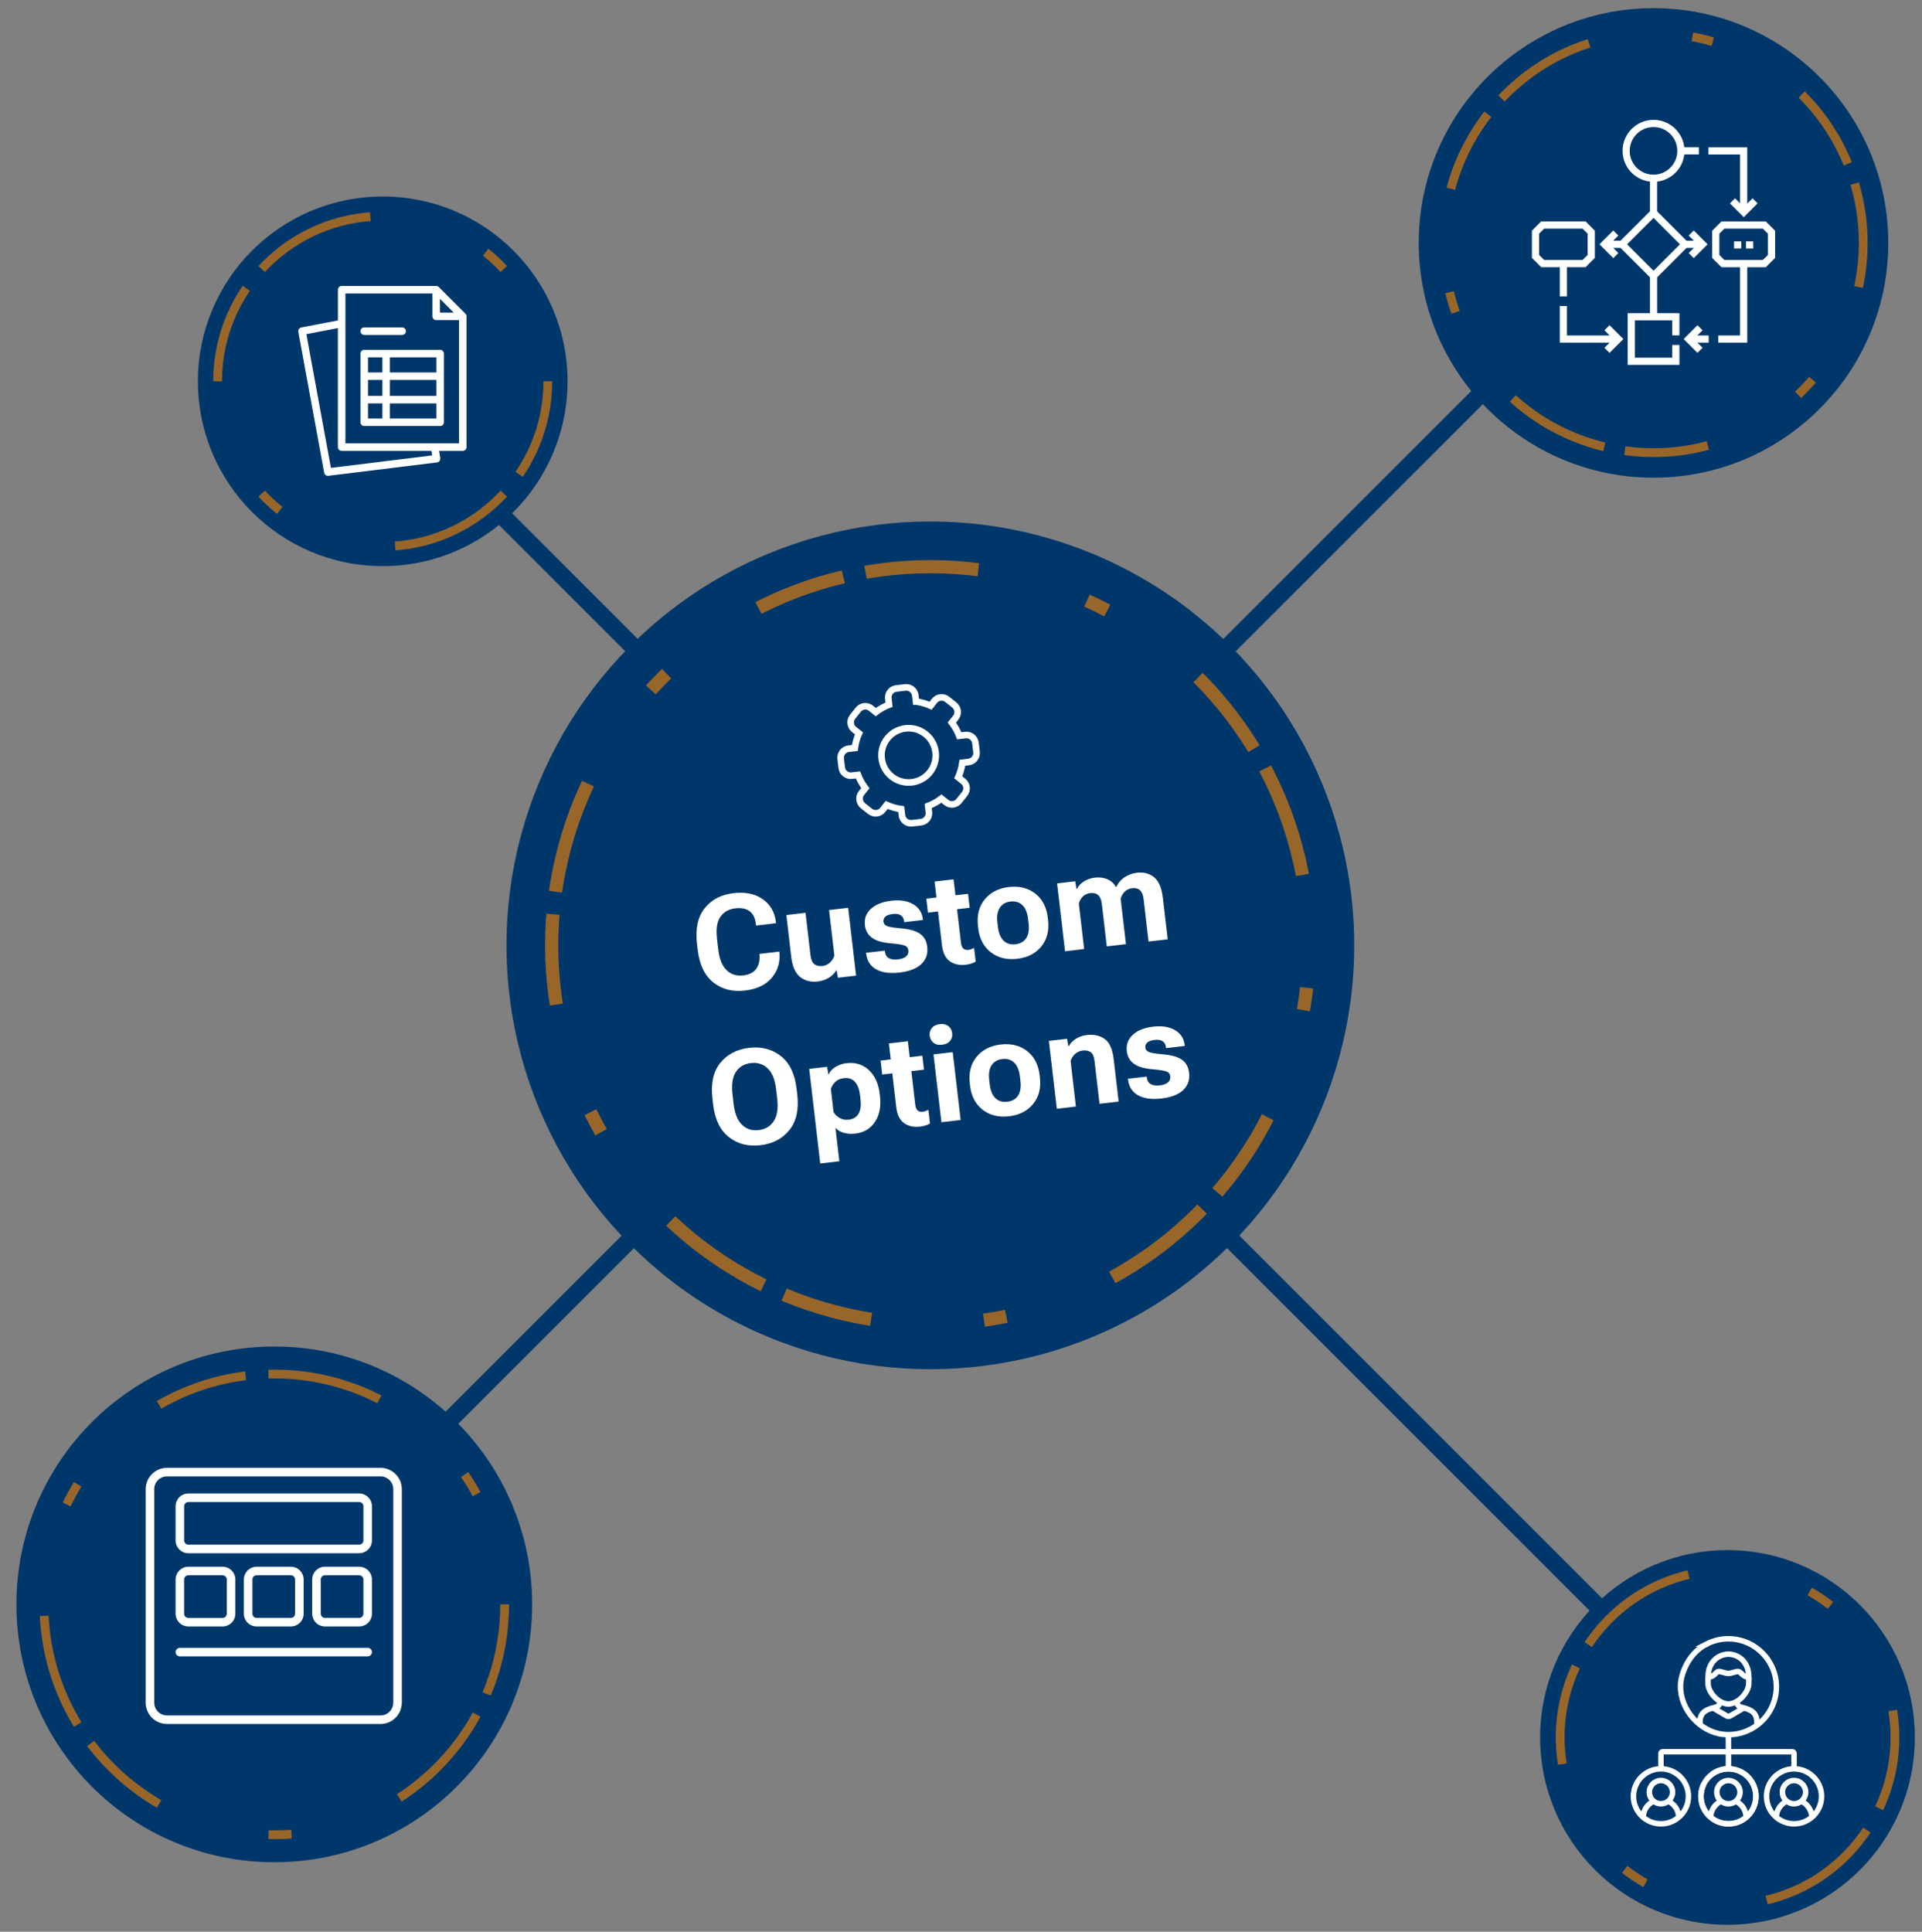 <?xml version="1.0" encoding="UTF-8"?>
<svg id="Layer_1" data-name="Layer 1" xmlns="http://www.w3.org/2000/svg" viewBox="0 0 875.56 880">
  <rect x="0" y="0" width="875.56" height="880" fill="#808080" stroke="none"/>
  <defs>
    <style>
      .cls-1 {
        stroke-dasharray: 38.12 9.53 47.64 47.64 9.53 47.64;
      }

      .cls-1, .cls-2, .cls-3, .cls-4, .cls-5, .cls-6, .cls-7, .cls-8 {
        fill: none;
        stroke-miterlimit: 10;
      }

      .cls-1, .cls-3, .cls-4, .cls-5, .cls-8 {
        stroke: #ff8500;
      }

      .cls-1, .cls-4, .cls-5, .cls-8 {
        stroke-width: 4px;
      }

      .cls-2 {
        stroke: #00376a;
        stroke-width: 8px;
      }

      .cls-3 {
        stroke-dasharray: 41.29 10.32 51.61 51.61 10.32 51.61;
        stroke-width: 6px;
      }

      .cls-9 {
        fill: #00376a;
      }

      .cls-10 {
        fill: #fff;
      }

      .cls-4 {
        stroke-dasharray: 41.87 10.47 52.33 52.33 10.47 52.33;
      }

      .cls-5 {
        stroke-dasharray: 45.01 11.25 56.27 56.27 11.25 56.27;
      }

      .cls-6 {
        stroke-width: 3px;
      }

      .cls-6, .cls-7 {
        stroke: #fff;
      }

      .cls-7 {
        stroke-width: 2.5px;
      }

      .cls-11 {
        opacity: .6;
      }

      .cls-8 {
        stroke-dasharray: 45.63 11.41 57.04 57.04 11.41 57.04;
      }
    </style>
  </defs>
  <polyline class="cls-2" points="814.58 818.51 423.89 427.83 124.73 726.98"/>
  <polyline class="cls-2" points="723.33 130.65 423.89 430.08 209.14 215.34"/>
  <circle class="cls-9" cx="124.95" cy="730.87" r="117.47"/>
  <g class="cls-11">
    <circle class="cls-4" cx="124.95" cy="730.87" r="104.94"/>
  </g>
  <circle class="cls-9" cx="753.25" cy="110.66" r="106.95"/>
  <g class="cls-11">
    <circle class="cls-1" cx="753.25" cy="110.66" r="95.54" transform="translate(142.37 565.04) rotate(-45)"/>
  </g>
  <circle class="cls-9" cx="786.95" cy="791.49" r="85.35"/>
  <g class="cls-11">
    <circle class="cls-8" cx="786.95" cy="791.49" r="76.25" transform="translate(-116.62 136.27) rotate(-9.22)"/>
  </g>
  <g>
    <path class="cls-10" d="M173.33,668.67h-97.24c-5.37,0-9.72,4.35-9.72,9.72v97.24c0,5.37,4.35,9.72,9.72,9.72h97.24c5.37,0,9.72-4.35,9.72-9.72v-97.24c0-5.37-4.35-9.72-9.72-9.72ZM179.16,775.63c0,3.22-2.61,5.83-5.83,5.83h-97.24c-3.22,0-5.83-2.61-5.83-5.83v-97.24c0-3.22,2.61-5.83,5.83-5.83h97.24c3.22,0,5.83,2.61,5.83,5.83v97.24Z"/>
    <path class="cls-10" d="M163.61,680.34h-77.79c-3.22,0-5.83,2.61-5.83,5.83v15.56c0,3.22,2.61,5.83,5.83,5.83h77.79c3.22,0,5.83-2.61,5.83-5.83v-15.56c0-3.22-2.61-5.83-5.83-5.83ZM165.55,701.73c0,1.07-.87,1.94-1.94,1.94h-77.79c-1.07,0-1.94-.87-1.94-1.94v-15.56c0-1.07.87-1.94,1.94-1.94h77.79c1.07,0,1.94.87,1.94,1.94v15.56Z"/>
    <path class="cls-10" d="M85.82,740.94h15.56c3.22,0,5.83-2.61,5.83-5.83v-15.56c0-3.22-2.61-5.83-5.83-5.83h-15.56c-3.22,0-5.83,2.61-5.83,5.83h0v15.56c0,3.22,2.61,5.83,5.83,5.83ZM83.87,719.55c0-1.07.87-1.94,1.94-1.94h15.56c1.07,0,1.94.87,1.94,1.94v15.56c0,1.07-.87,1.94-1.94,1.94h-15.56c-1.07,0-1.94-.87-1.94-1.94v-15.56Z"/>
    <path class="cls-10" d="M132.49,740.94c3.22,0,5.83-2.61,5.83-5.83v-15.56c0-3.22-2.61-5.83-5.83-5.83h-15.56c-3.22,0-5.83,2.61-5.83,5.83h0v15.56c0,3.22,2.61,5.83,5.83,5.83h15.56ZM114.99,735.1v-15.56c0-1.07.87-1.94,1.94-1.94h15.56c1.07,0,1.94.87,1.94,1.94v15.56c0,1.07-.87,1.94-1.94,1.94h-15.56c-1.07,0-1.94-.87-1.94-1.94Z"/>
    <path class="cls-10" d="M163.61,713.71h-15.56c-3.22,0-5.83,2.61-5.83,5.83h0v15.56c0,3.22,2.61,5.83,5.83,5.83h15.56c3.22,0,5.83-2.61,5.83-5.83v-15.56c0-3.22-2.61-5.83-5.83-5.83h0ZM165.55,735.1c0,1.07-.87,1.94-1.94,1.94h-15.56c-1.07,0-1.94-.87-1.94-1.94v-15.56c0-1.07.87-1.94,1.94-1.94h15.56c1.07,0,1.94.87,1.94,1.94v15.56Z"/>
    <path class="cls-10" d="M167.5,750.66h-85.57c-1.07,0-1.94.87-1.94,1.94s.87,1.94,1.94,1.94h85.57c1.07,0,1.94-.87,1.94-1.94s-.87-1.94-1.94-1.94Z"/>
  </g>
  <g>
    <path class="cls-10" d="M798.67,113.22h-3.27v-3.27h3.27v3.27ZM793.22,113.22h-3.27v-3.27h3.27v3.27Z"/>
    <path class="cls-10" d="M792.68,92.61l-2.28-2.28-2.31,2.31,6.3,6.3,6.3-6.3-2.31-2.31-2.43,2.43v-25.66h-17.68v3.27h14.41v22.25Z"/>
    <path class="cls-10" d="M775.59,150.45l-2.31-2.31-6.3,6.3,6.3,6.3,2.31-2.31-2.36-2.35h5.16v-3.27h-5.16l2.36-2.36Z"/>
    <path class="cls-10" d="M754.89,126.34l13.4-13.4h3.34l-2.36,2.35,2.31,2.31,6.3-6.3-6.3-6.3-2.31,2.31,2.36,2.35h-3.34l-13.4-13.4v-13.53c6.48-.75,11.63-5.9,12.38-12.38h6.64v-3.27h-6.64c-.81-7.01-6.79-12.48-14.01-12.48-7.78,0-14.11,6.33-14.11,14.11,0,7.23,5.46,13.2,12.48,14.01v13.53l-13.4,13.4h-3.34l2.35-2.35-2.31-2.31-6.3,6.3,6.3,6.3,2.31-2.31-2.35-2.35h3.34l13.4,13.4v16.32h-10.15v23.57h23.57v-9.09h-3.27v5.82h-17.03v-17.03h17.03v6.85h3.27v-10.12h-10.15v-16.32ZM742.41,68.73c0-5.98,4.86-10.84,10.84-10.84s10.84,4.86,10.84,10.84-4.86,10.84-10.84,10.84-10.84-4.86-10.84-10.84ZM753.25,99.26l12.04,12.04-12.04,12.04-12.04-12.04,12.04-12.04Z"/>
    <path class="cls-10" d="M804.42,100.88h-20.21l-4.23,4.23v12.39l4.23,4.23h8.47v31.09h-9.92v3.27h13.19v-34.36h8.47l4.23-4.23v-12.39l-4.23-4.23ZM805.37,116.14l-2.31,2.31h-17.5l-2.31-2.31v-9.68l2.31-2.31h17.5l2.31,2.31v9.68Z"/>
    <path class="cls-10" d="M730.91,150.45l2.35,2.36h-19.44v-13.42h-3.27v16.69h22.71l-2.35,2.35,2.31,2.31,6.3-6.3-6.3-6.3-2.31,2.31Z"/>
    <path class="cls-10" d="M710.56,135.03h3.27v-13.31h8.47l4.23-4.23v-12.39l-4.23-4.23h-20.21l-4.23,4.23v12.39l4.23,4.23h8.47v13.31ZM701.13,116.14v-9.68l2.31-2.31h17.5l2.31,2.31v9.68l-2.31,2.31h-17.5l-2.31-2.31Z"/>
  </g>
  <g>
    <g>
      <g id="g1949">
        <path id="path1951" class="cls-7" d="M787.38,790.21v15.58"/>
      </g>
      <g id="g1953">
        <g id="g1955">
          <g id="g1961">
            <path id="path1963" class="cls-7" d="M756.63,805.78v-6.99c0-.44.35-.79.79-.79h29.96"/>
          </g>
          <g id="g1965">
            <path id="path1967" class="cls-7" d="M817.26,805.78v-6.99c0-.44-.35-.79-.79-.79h-29.09"/>
          </g>
          <g id="g1969">
            <path id="path1971" class="cls-7" d="M777.47,748.91c3.32-1.69,7.12-2.56,11.15-2.34,11.25.62,20.32,9.98,20.6,21.24.33,13.11-10.9,23.69-24.23,22.27-10.59-1.13-19.51-11.21-19.44-21.86,0-.07,0-.14,0-.2.04-2.62.68-5.2,1.72-7.61l.28-.64c1.99-4.64,5.44-8.57,9.93-10.86Z"/>
          </g>
          <g id="g1973">
            <path id="path1975" class="cls-7" d="M800.35,785.94v-1.55c0-5.08-4.07-5.86-7.53-6.8-1.22-.33-1.54-1.9-1.79-2.41M783.74,775.17c-.25.51-.57,2.09-1.79,2.41-3.46.95-7.53,1.72-7.53,6.8v1.55"/>
          </g>
          <g id="g1977">
            <path id="path1979" class="cls-7" d="M796.66,764.01v2.84c0,3.33-3.13,7.51-6.96,8.93-1.68.62-2.97.62-4.65,0-3.83-1.42-6.96-5.6-6.96-8.93v-2.84"/>
          </g>
          <g id="g1981">
            <path id="path1983" class="cls-7" d="M780.35,778.02l5.77,3.39c.98.63,1.54.63,2.52,0l5.77-3.39"/>
          </g>
          <g id="g1985">
            <path id="path1987" class="cls-7" d="M787.38,762.32c-.75,0-1.49-.26-3.49-.78-2.6-.67-2.04,2.2-5.79,2.46,0-6.9,4.64-10.39,9.29-10.46,4.64.07,9.28,3.57,9.28,10.46-3.76-.26-3.2-3.13-5.79-2.46-2,.52-2.75.78-3.49.78Z"/>
          </g>
          <g id="g1989">
            <path id="path1991" class="cls-7" d="M756.63,811.11c2.92,0,5.29,2.37,5.29,5.29s-2.37,5.29-5.29,5.29-5.29-2.37-5.29-5.29,2.37-5.29,5.29-5.29Z"/>
          </g>
          <g id="g1993">
            <path id="path1995" class="cls-7" d="M748.55,827.88c0-3.26,1.96-6.09,4.76-7.36M759.95,820.52c2.8,1.27,4.77,4.1,4.77,7.36"/>
          </g>
          <g id="g1997">
            <path id="path1999" class="cls-7" d="M756.63,830.83c6.9,0,12.53-5.62,12.53-12.52s-5.63-12.53-12.53-12.53-12.53,5.62-12.53,12.53,5.63,12.52,12.53,12.52Z"/>
          </g>
          <g id="g2001">
            <path id="path2003" class="cls-7" d="M787.38,811.12c2.92,0,5.29,2.37,5.29,5.29s-2.37,5.29-5.29,5.29-5.29-2.37-5.29-5.29,2.37-5.29,5.29-5.29Z"/>
          </g>
          <g id="g2005">
            <path id="path2007" class="cls-7" d="M779.3,827.88c0-3.26,1.96-6.09,4.76-7.36M790.69,820.52c2.8,1.27,4.76,4.1,4.76,7.36"/>
          </g>
          <g id="g2009">
            <path id="path2011" class="cls-7" d="M779.95,808.22c2.08-1.53,4.65-2.44,7.43-2.44,6.92,0,12.52,5.61,12.52,12.53s-5.61,12.53-12.52,12.53-12.53-5.61-12.53-12.53c0-1.99.46-3.87,1.29-5.54"/>
          </g>
          <g id="g2013">
            <path id="path2015" class="cls-7" d="M817.26,811.11c2.92,0,5.29,2.37,5.29,5.29s-2.37,5.29-5.29,5.29-5.29-2.37-5.29-5.29,2.37-5.29,5.29-5.29Z"/>
          </g>
          <g id="g2017">
            <path id="path2019" class="cls-7" d="M809.19,827.88c0-3.26,1.96-6.09,4.76-7.36M820.58,820.52c2.8,1.27,4.76,4.1,4.76,7.36"/>
          </g>
          <g id="g2021">
            <path id="path2023" class="cls-7" d="M817.26,830.83c6.9,0,12.53-5.62,12.53-12.52s-5.63-12.53-12.53-12.53-12.52,5.62-12.52,12.53,5.63,12.52,12.52,12.52Z"/>
          </g>
        </g>
      </g>
    </g>
    <circle class="cls-7" cx="787.38" cy="818.3" r="12.52"/>
  </g>
  <circle class="cls-9" cx="174.35" cy="173.71" r="84.2"/>
  <g class="cls-11">
    <circle class="cls-5" cx="174.35" cy="173.71" r="75.22"/>
  </g>
  <g>
    <path class="cls-10" d="M212.38,143.44c-.08-.2-.21-.38-.36-.53,0,0,0-.01-.01-.02h0s0,0,0,0l-12.09-12.11h0c-.16-.16-.34-.28-.55-.37-.21-.09-.43-.13-.66-.13h-43.07c-.95,0-1.71.77-1.71,1.71v13.99l-16.68,3.19c-.92.18-1.53,1.07-1.36,1.99l11.79,64.2c.15.82.87,1.4,1.68,1.4.07,0,.14,0,.21-.01l49.5-6.1c.46-.06.88-.3,1.16-.67.28-.37.4-.84.32-1.3l-.51-3.29h10.77c.95,0,1.71-.77,1.71-1.71v-59.58c0-.23-.05-.45-.13-.66ZM200.42,136.13l6.25,6.26h-6.25v-6.26ZM150.75,213.15l-11.19-60.94,14.36-2.75v54.22c0,.95.77,1.71,1.71,1.71h40.93l.32,2.07-46.14,5.68ZM209.09,201.97h-51.74v-68.27h39.65v10.4c0,.95.77,1.71,1.71,1.71h10.38v56.16Z"/>
    <path class="cls-10" d="M164.21,161.08v31.29c0,.95.77,1.71,1.71,1.71h34.59c.95,0,1.71-.77,1.71-1.71v-31.29c0-.95-.77-1.71-1.71-1.71h-34.59c-.95,0-1.71.77-1.71,1.71ZM177.62,162.79h21.18v6.87h-21.18v-6.87ZM177.62,173.09h21.18v7.26h-21.18v-7.26ZM177.62,183.78h21.18v6.87h-21.18v-6.87ZM167.64,162.79h6.56v6.87h-6.56v-6.87ZM167.64,173.09h6.56v7.26h-6.56v-7.26ZM167.64,183.78h6.56v6.87h-6.56v-6.87Z"/>
    <path class="cls-10" d="M165.92,152.57h17.29c.95,0,1.71-.77,1.71-1.71s-.77-1.71-1.71-1.71h-17.29c-.95,0-1.71.77-1.71,1.71s.77,1.71,1.71,1.71Z"/>
  </g>
  <circle class="cls-9" cx="423.82" cy="430.65" r="193.09"/>
  <g class="cls-11">
    <circle class="cls-3" cx="423.82" cy="430.65" r="172.5" transform="translate(-180.38 425.82) rotate(-45)"/>
  </g>
  <g>
    <path class="cls-10" d="M317.52,429.95c-.8-6.84.36-12.23,3.47-16.17,3.11-3.95,7.5-6.25,13.17-6.91,5.37-.63,9.79.28,13.27,2.73,3.47,2.45,5.47,5.87,5.98,10.26l.08.7-9.08,1.06-.1-.82c-.3-2.56-1.23-4.45-2.8-5.67-1.57-1.22-3.78-1.67-6.63-1.33-2.91.34-5.14,1.62-6.7,3.83-1.55,2.21-2.06,5.63-1.52,10.26l.54,4.63c.5,4.28,1.75,7.41,3.75,9.39,2,1.98,4.54,2.8,7.61,2.44,2.72-.32,4.67-1.29,5.87-2.93s1.72-3.67,1.57-6.11l-.09-.76,9.08-1.06.09.76c.31,4.36-.89,8.12-3.61,11.29-2.72,3.17-6.76,5.07-12.13,5.69-5.7.67-10.52-.58-14.44-3.73-3.92-3.16-6.28-8.12-7.07-14.9l-.31-2.64Z"/>
    <path class="cls-10" d="M358.22,416.83l8.73-1.02,2.24,19.16c.25,2.13.85,3.55,1.81,4.27.96.72,2.18.99,3.66.82,1.33-.16,2.47-.68,3.42-1.57.96-.89,1.63-1.95,2.02-3.16l-2.42-20.77,8.7-1.02,3.61,30.91-8.26.96-.61-3.43-.15.02c-.75,1.36-1.88,2.49-3.38,3.41-1.5.92-3.21,1.49-5.14,1.71-3.09.36-5.73-.32-7.93-2.03-2.2-1.71-3.57-4.85-4.1-9.4l-2.2-18.87Z"/>
    <path class="cls-10" d="M403.09,433.06l.05.47c.17,1.45.78,2.44,1.83,2.99,1.05.55,2.42.73,4.1.53,1.7-.2,2.95-.67,3.74-1.4s1.13-1.63,1.01-2.69c-.13-1.07-.67-1.81-1.64-2.21-.97-.4-3.19-.75-6.67-1.06-3.7-.32-6.47-1.16-8.31-2.52-1.84-1.36-2.91-3.27-3.19-5.73-.34-2.95.56-5.42,2.73-7.42,2.16-1.99,5.25-3.23,9.28-3.7,4-.47,7.31.05,9.92,1.56,2.61,1.51,4.1,3.79,4.45,6.86l.04.35-8.53,1-.06-.5c-.14-1.17-.63-2.05-1.48-2.63-.85-.58-2.08-.78-3.68-.6-1.6.19-2.73.6-3.39,1.23-.66.63-.94,1.4-.83,2.29.11.9.65,1.56,1.63,1.98.98.42,3.23.78,6.75,1.08,3.66.33,6.42,1.14,8.29,2.45,1.87,1.31,2.95,3.29,3.26,5.95.37,3.14-.52,5.75-2.65,7.81-2.14,2.06-5.45,3.35-9.94,3.88-4.45.52-8.01.03-10.67-1.47-2.66-1.5-4.18-3.9-4.57-7.2l-.04-.32,8.56-.97Z"/>
    <path class="cls-10" d="M421.98,409.38l19.01-2.22.74,6.36-19.01,2.22-.74-6.36ZM426.96,412.16l-.07-.85-1.14-9.73,8.64-1.01,3.36,28.8c.16,1.39.54,2.32,1.13,2.79.59.48,1.34.66,2.26.55.45-.05.89-.16,1.33-.33.44-.17.86-.36,1.27-.56l.73,6.24c-.42.29-1.04.57-1.85.84-.81.27-1.7.47-2.68.58-2.91.34-5.34-.2-7.3-1.61-1.96-1.42-3.14-3.85-3.54-7.31l-2.15-18.4Z"/>
    <path class="cls-10" d="M445.52,421.81c-.57-4.86.46-8.9,3.07-12.1,2.62-3.21,6.28-5.08,10.98-5.63,4.73-.55,8.73.43,12,2.95,3.27,2.52,5.2,6.21,5.76,11.07l.11.94c.57,4.86-.45,8.9-3.06,12.1-2.61,3.21-6.27,5.08-11,5.63-4.71.55-8.7-.43-11.99-2.95-3.28-2.52-5.21-6.21-5.78-11.07l-.11-.94ZM454.6,422.21c.34,2.87,1.2,4.98,2.59,6.32,1.39,1.34,3.21,1.88,5.43,1.62,2.23-.26,3.86-1.2,4.9-2.83,1.04-1.63,1.39-3.88,1.05-6.75l-.23-1.93c-.33-2.87-1.21-4.98-2.61-6.32-1.4-1.34-3.2-1.88-5.39-1.63-2.19.25-3.81,1.2-4.88,2.83-1.07,1.63-1.43,3.88-1.1,6.75l.23,1.93Z"/>
    <path class="cls-10" d="M481.54,402.43l8.26-.96.59,3.5.18-.02c.76-1.44,1.87-2.6,3.32-3.49,1.45-.89,3.04-1.44,4.78-1.64,2.15-.25,4.07-.01,5.77.71,1.7.72,3.02,1.92,3.97,3.59h.12c.83-1.89,2.1-3.39,3.81-4.51,1.71-1.12,3.56-1.8,5.55-2.03,3.11-.36,5.72.32,7.86,2.05,2.13,1.73,3.46,4.87,4,9.42l2.2,18.84-8.73,1.02-2.26-19.37c-.22-1.86-.76-3.18-1.62-3.98-.86-.8-2.05-1.11-3.55-.94-1.31.13-2.42.62-3.32,1.47-.9.85-1.56,1.95-1.97,3.3l2.42,20.71-8.73,1.02-2.25-19.28c-.22-1.89-.77-3.25-1.65-4.05-.88-.81-2.09-1.12-3.63-.94-1.31.15-2.4.64-3.28,1.45-.88.81-1.52,1.92-1.93,3.31l2.42,20.71-8.7,1.02-3.61-30.91Z"/>
    <path class="cls-10" d="M324.55,500.44c-.79-6.82.38-12.21,3.53-16.17,3.15-3.96,7.54-6.27,13.17-6.93,5.61-.66,10.41.58,14.42,3.71,4.01,3.13,6.41,8.1,7.21,14.91l.31,2.64c.8,6.82-.4,12.21-3.58,16.17s-7.57,6.27-13.18,6.93c-5.62.66-10.43-.58-14.41-3.71-3.98-3.13-6.37-8.1-7.16-14.92l-.31-2.64ZM338.02,512.41c2.04,1.96,4.57,2.76,7.6,2.41,3.01-.35,5.29-1.72,6.86-4.1,1.56-2.38,2.09-5.78,1.57-10.19l-.5-4.31c-.52-4.43-1.81-7.62-3.88-9.57-2.07-1.95-4.61-2.74-7.61-2.39-3.03.35-5.31,1.71-6.84,4.08-1.54,2.37-2.04,5.77-1.53,10.2l.5,4.31c.52,4.41,1.79,7.6,3.83,9.56Z"/>
    <path class="cls-10" d="M368.62,486.92l8.15-.95.61,3.46.15-.02c.5-1.27,1.5-2.38,3-3.33s3.21-1.55,5.14-1.77c3.96-.46,7.33.57,10.1,3.11,2.77,2.54,4.43,6.18,4.99,10.93l.11.94c.55,4.73-.2,8.65-2.27,11.76-2.06,3.11-5.04,4.89-8.92,5.35-1.91.22-3.68.1-5.31-.36-1.63-.46-2.89-1.23-3.79-2.29l1.78,15.26-8.7,1.02-5.03-43.1ZM382.46,509.26c1.24.72,2.63.99,4.15.81,2.15-.25,3.66-1.18,4.55-2.79.88-1.61,1.16-3.76.85-6.46l-.22-1.9c-.32-2.7-1.09-4.73-2.32-6.1-1.23-1.37-2.94-1.93-5.12-1.67-1.58.18-2.86.75-3.83,1.71-.97.95-1.64,2.02-2.02,3.19l1.22,10.49c.58,1.1,1.5,2.01,2.74,2.72Z"/>
    <path class="cls-10" d="M401.14,483.13l19.02-2.22.74,6.36-19.02,2.22-.74-6.36ZM406.13,485.9l-.07-.85-1.14-9.73,8.64-1.01,3.36,28.8c.16,1.39.54,2.32,1.13,2.79.59.48,1.34.66,2.26.55.45-.05.89-.16,1.33-.33.43-.17.86-.36,1.27-.56l.73,6.24c-.42.29-1.04.57-1.85.84-.81.27-1.7.47-2.68.58-2.91.34-5.35-.2-7.3-1.61-1.96-1.42-3.14-3.85-3.54-7.31l-2.15-18.4Z"/>
    <path class="cls-10" d="M424.47,468.34c.78-1,2-1.6,3.64-1.79s2.95.11,3.94.91c.98.8,1.55,1.86,1.71,3.19.16,1.33-.16,2.49-.94,3.5-.78,1-2,1.6-3.64,1.79s-2.95-.11-3.94-.91-1.55-1.86-1.71-3.19c-.16-1.33.16-2.49.94-3.5ZM425.25,480.31l8.76-1.02,3.61,30.91-8.76,1.02-3.61-30.91Z"/>
    <path class="cls-10" d="M441.8,493.55c-.57-4.86.46-8.9,3.07-12.1,2.62-3.21,6.28-5.08,10.98-5.63,4.73-.55,8.73.43,12,2.95,3.27,2.52,5.2,6.21,5.76,11.07l.11.94c.57,4.86-.45,8.9-3.06,12.1-2.61,3.21-6.27,5.08-11,5.63-4.71.55-8.7-.43-11.99-2.95-3.28-2.52-5.21-6.21-5.78-11.07l-.11-.94ZM450.87,493.95c.33,2.87,1.2,4.98,2.59,6.32,1.39,1.34,3.21,1.88,5.43,1.62,2.23-.26,3.86-1.2,4.9-2.83,1.04-1.63,1.39-3.88,1.05-6.75l-.23-1.93c-.33-2.87-1.21-4.98-2.61-6.32s-3.2-1.88-5.39-1.63c-2.19.25-3.81,1.2-4.88,2.83-1.07,1.63-1.43,3.88-1.1,6.75l.23,1.93Z"/>
    <path class="cls-10" d="M477.82,474.17l8.26-.96.61,3.43.15-.02c.66-1.29,1.73-2.41,3.22-3.36,1.48-.96,3.17-1.54,5.06-1.76,3.18-.37,5.88.23,8.1,1.8,2.21,1.57,3.58,4.63,4.11,9.16l2.26,19.34-8.7,1.02-2.29-19.6c-.23-1.93-.8-3.24-1.72-3.91-.92-.67-2.14-.92-3.67-.75-1.25.15-2.38.64-3.38,1.48-1,.84-1.71,1.94-2.13,3.29l2.42,20.74-8.7,1.02-3.61-30.91Z"/>
    <path class="cls-10" d="M522.39,490.44l.05.47c.17,1.45.78,2.44,1.83,2.99,1.05.55,2.42.73,4.1.53,1.7-.2,2.95-.67,3.74-1.4.79-.74,1.13-1.63,1.01-2.69-.13-1.07-.67-1.81-1.64-2.21-.97-.4-3.19-.75-6.67-1.06-3.7-.32-6.47-1.16-8.31-2.52-1.84-1.36-2.91-3.27-3.19-5.73-.34-2.95.57-5.42,2.73-7.42,2.16-1.99,5.26-3.23,9.28-3.7,4-.47,7.31.05,9.92,1.56,2.61,1.51,4.1,3.79,4.45,6.86l.04.35-8.53,1-.06-.5c-.14-1.17-.63-2.05-1.48-2.63-.85-.58-2.08-.78-3.68-.6-1.6.19-2.73.6-3.39,1.23-.66.63-.94,1.4-.83,2.29s.65,1.56,1.63,1.98,3.23.78,6.75,1.08c3.66.33,6.42,1.14,8.29,2.45,1.87,1.31,2.95,3.29,3.26,5.95.37,3.14-.52,5.75-2.65,7.81s-5.45,3.35-9.94,3.88c-4.45.52-8.01.03-10.67-1.47-2.66-1.5-4.18-3.9-4.57-7.2l-.04-.32,8.56-.97Z"/>
  </g>
  <g id="g117">
    <g id="g119">
      <g id="g121">
        <g id="g127">
          <path id="path129" class="cls-6" d="M417.29,319.6c2.32.32,4.55.96,6.64,1.89,0,0,.83-1.05,1.76-2.23.68-.86,1.67-1.41,2.75-1.54,1.08-.13,2.18.18,3.03.86,1.04.82,2.19,1.73,3.23,2.56.86.68,1.41,1.67,1.54,2.75s-.18,2.18-.86,3.03c-.93,1.18-1.77,2.23-1.77,2.23,1.38,1.82,2.52,3.84,3.37,6.03l2.82-.33c2.26-.26,4.31,1.35,4.57,3.62l.48,4.09c.26,2.26-1.35,4.31-3.62,4.57l-2.82.33c-.32,2.32-.96,4.55-1.89,6.64,0,0,1.05.83,2.23,1.77.86.68,1.41,1.67,1.54,2.75s-.18,2.18-.86,3.03c-.82,1.04-1.73,2.19-2.56,3.23-.68.86-1.67,1.41-2.75,1.54s-2.18-.18-3.03-.86c-1.18-.93-2.23-1.77-2.23-1.77-1.82,1.38-3.84,2.52-6.03,3.37l.33,2.82c.26,2.26-1.35,4.31-3.62,4.57l-4.09.48c-2.26.26-4.31-1.35-4.57-3.62l-.33-2.82c-2.32-.32-4.55-.96-6.64-1.89,0,0-.83,1.05-1.77,2.23-.68.86-1.67,1.41-2.75,1.54s-2.18-.18-3.03-.86c-1.04-.82-2.19-1.73-3.23-2.56-.86-.68-1.41-1.67-1.54-2.75s.18-2.18.86-3.03c.93-1.18,1.77-2.23,1.77-2.23-1.38-1.82-2.52-3.84-3.37-6.03l-2.82.33c-2.26.26-4.31-1.35-4.57-3.62l-.48-4.09c-.26-2.26,1.35-4.31,3.62-4.57l2.82-.33c.32-2.32.96-4.55,1.89-6.64,0,0-1.05-.83-2.23-1.77-.86-.68-1.41-1.67-1.54-2.75-.13-1.08.18-2.18.86-3.03.82-1.04,1.73-2.19,2.56-3.23.68-.86,1.67-1.41,2.75-1.54s2.18.18,3.03.86c1.18.93,2.23,1.77,2.23,1.77,1.82-1.38,3.84-2.52,6.03-3.37l-.33-2.82c-.26-2.26,1.35-4.31,3.62-4.57l4.09-.48c2.26-.26,4.31,1.35,4.57,3.62l.33,2.82Z"/>
        </g>
        <g id="g131">
          <path id="path133" class="cls-6" d="M412.49,331.82c6.78-.79,12.92,4.07,13.71,10.85.79,6.78-4.07,12.92-10.85,13.71-6.78.79-12.92-4.07-13.71-10.85s4.07-12.92,10.85-13.71Z"/>
        </g>
      </g>
    </g>
  </g>
</svg>